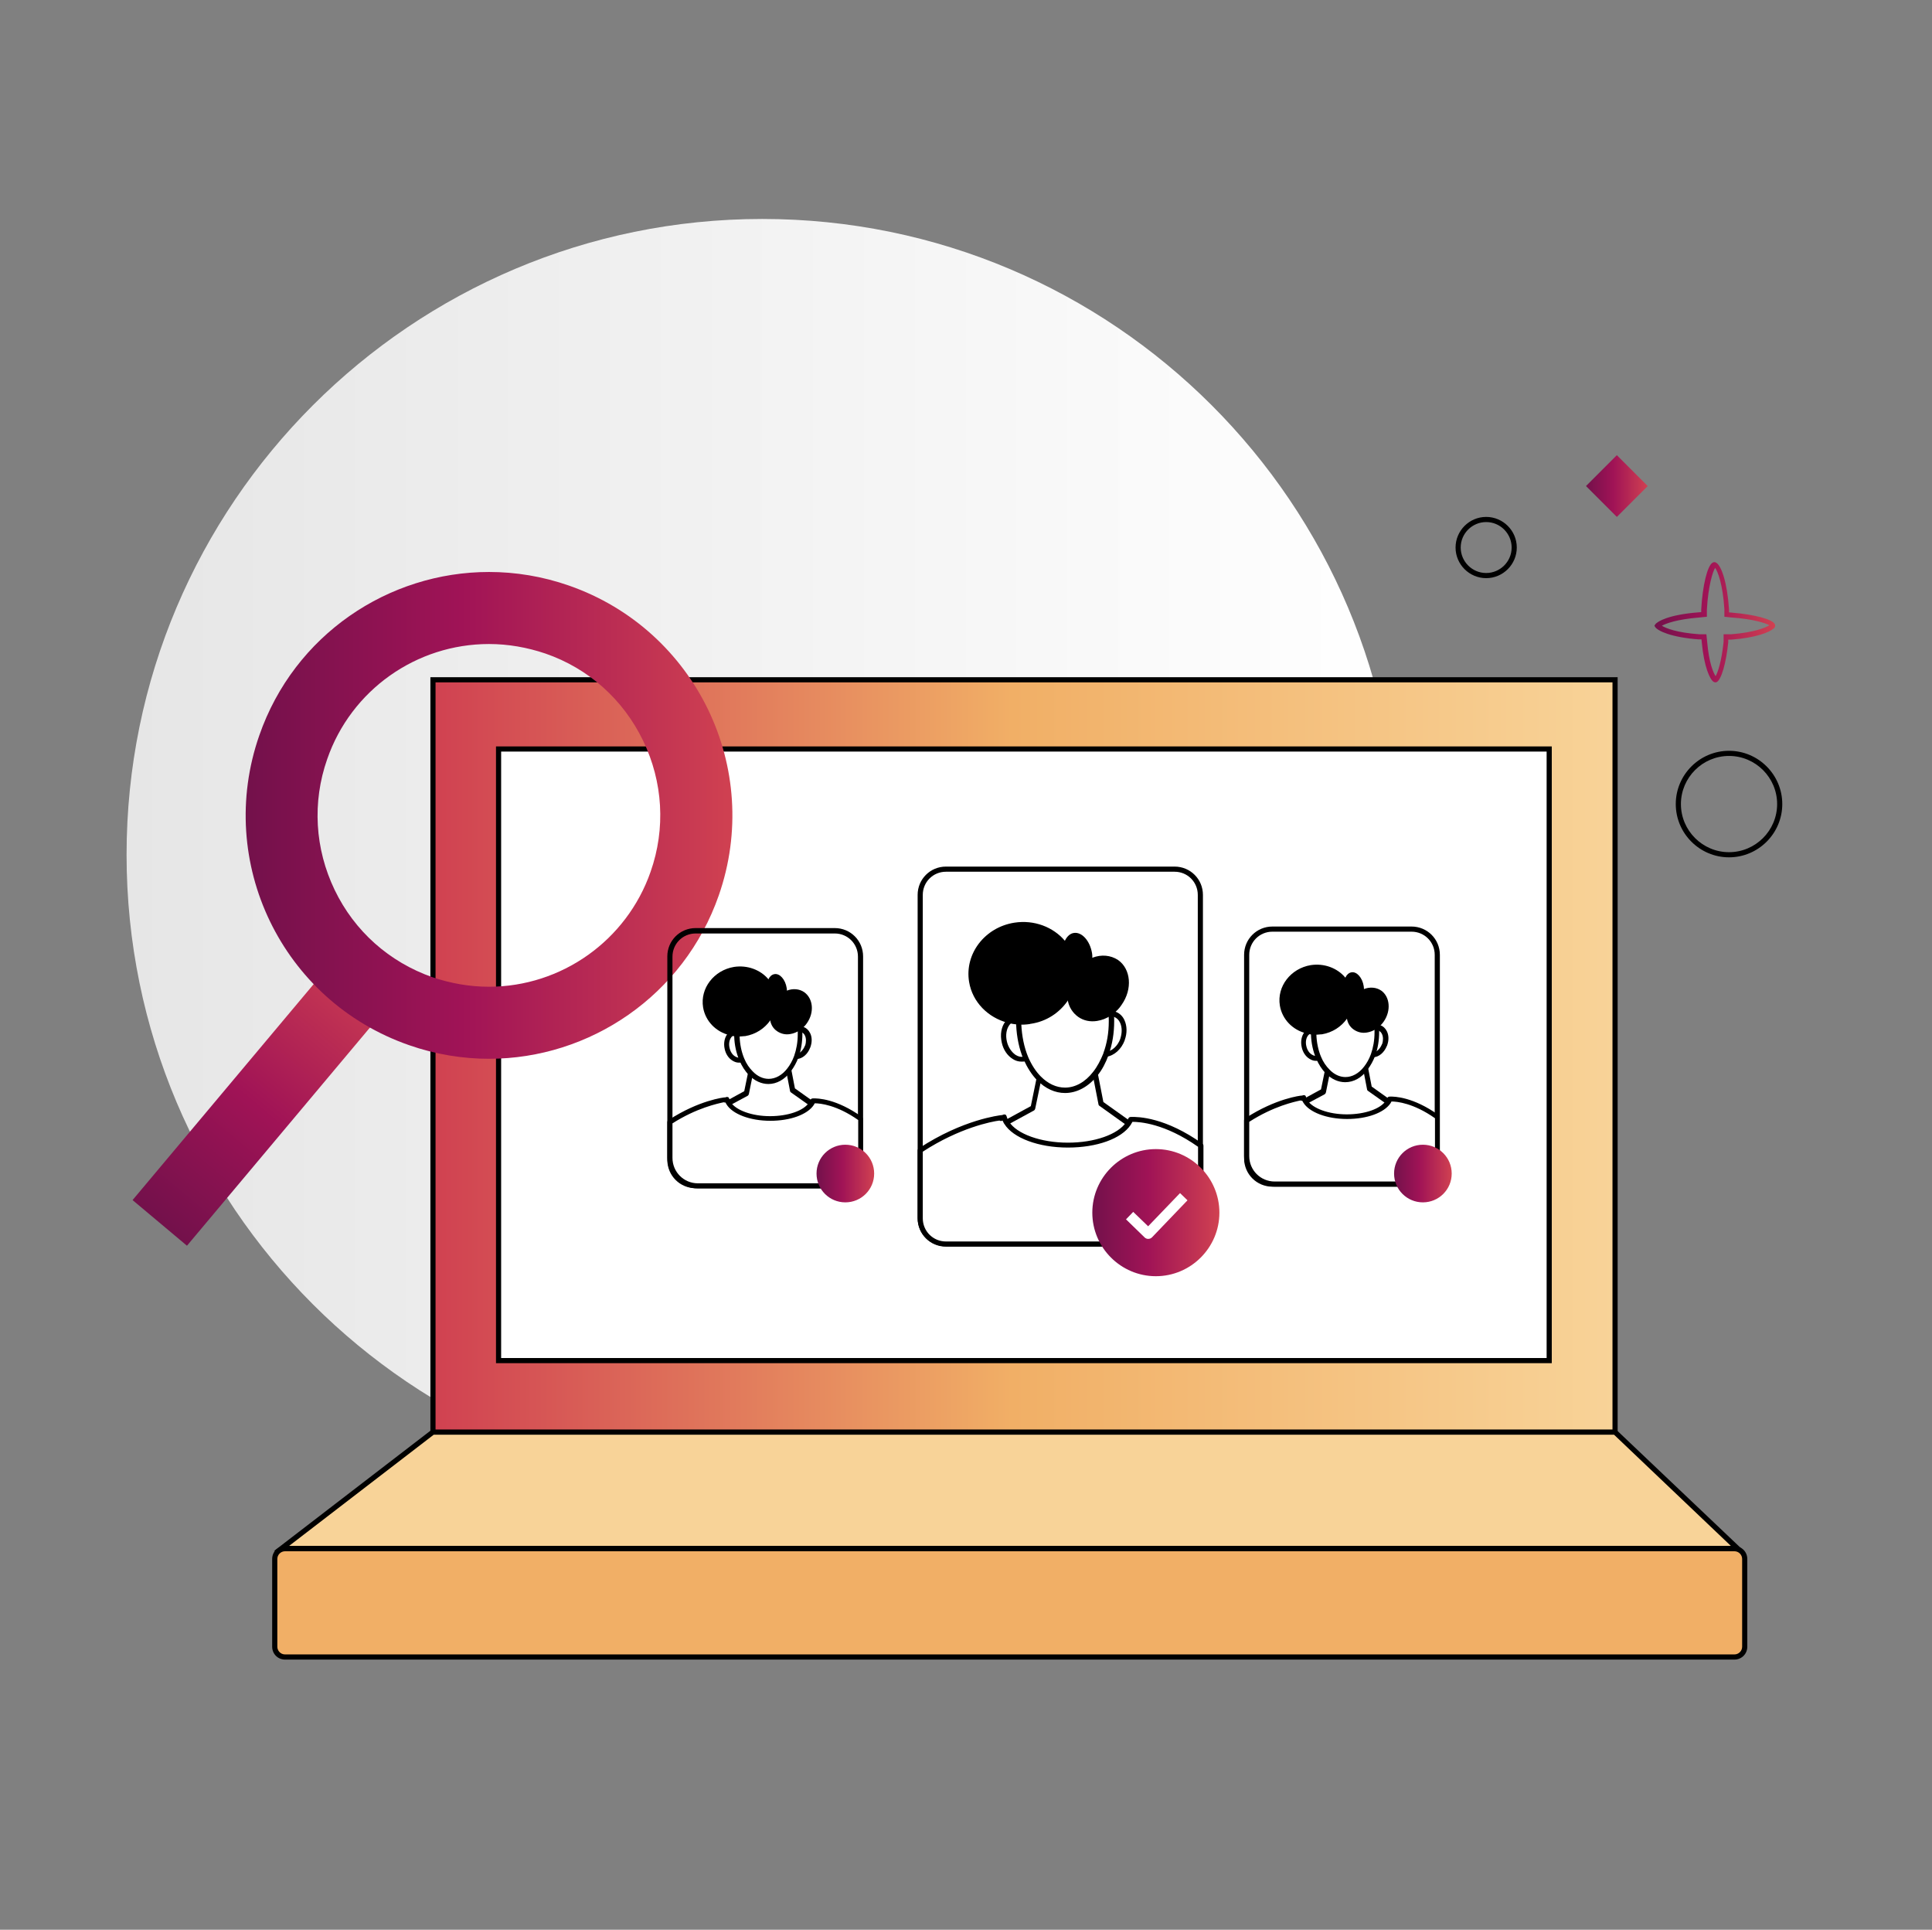 <?xml version="1.0" encoding="UTF-8"?> <svg xmlns="http://www.w3.org/2000/svg" width="751" height="750" viewBox="0 0 751 750" fill="none"><rect x="0" y="0" width="751" height="750" fill="#808080" stroke="none"/><g clip-path="url(#clip0_450_4349)"><path fill-rule="evenodd" clip-rule="evenodd" d="M296.3 85.1C432.7 85.1 543.4 195.8 543.4 332.2C543.4 468.6 432.7 579.3 296.3 579.3C159.9 579.3 49.2 468.6 49.2 332.2C49.2 195.8 160 85.1 296.3 85.1Z" fill="url(#paint0_linear_450_4349)"></path><path d="M627.8 264.199H168.3V556.699H627.8V264.199Z" fill="url(#paint1_linear_450_4349)"></path><path d="M628.8 557.699H167.3V263.199H628.8V557.699ZM169.3 555.699H626.8V265.199H169.3V555.699Z" fill="black"></path><path d="M110.8 601.9H674.2C676.4 601.9 678.2 603.7 678.2 605.9V640C678.2 642.2 676.4 644 674.2 644H110.8C108.6 644 106.8 642.2 106.8 640V605.9C106.8 603.7 108.6 601.9 110.8 601.9Z" fill="#F1AF66"></path><path d="M674.2 645H110.8C108 645 105.8 642.8 105.8 640V605.9C105.8 603.1 108 600.9 110.8 600.9H674.2C677 600.9 679.2 603.1 679.2 605.9V640C679.2 642.8 677 645 674.2 645ZM110.8 602.9C109.2 602.9 107.8 604.2 107.8 605.9V640C107.8 641.6 109.1 643 110.8 643H674.2C675.8 643 677.2 641.7 677.2 640V605.9C677.2 604.3 675.9 602.9 674.2 602.9H110.8Z" fill="black"></path><path d="M602.2 291.1H193.8V528.8H602.2V291.1Z" fill="white"></path><path d="M603.2 529.8H192.8V290.1H603.2V529.8ZM194.8 527.8H601.2V292.1H194.8V527.8Z" fill="black"></path><path fill-rule="evenodd" clip-rule="evenodd" d="M109.5 601.799L168.3 556.699H627.8L675.3 601.799H109.5Z" fill="#F8D398"></path><path d="M677.9 602.8H106.5L167.9 555.6H628.2L628.5 555.9L677.9 602.8ZM112.4 600.8H672.8L627.4 557.6H168.6L112.4 600.8Z" fill="black"></path><path d="M137.073 364.435L51.529 466.416L72.676 484.155L158.22 382.173L137.073 364.435Z" fill="url(#paint2_linear_450_4349)"></path><path d="M190.1 250.299C197.5 250.299 204.9 251.599 212 253.999C228.8 259.799 242.3 271.899 250 287.899C257.7 303.899 258.8 321.999 252.9 338.799C243.6 365.499 218.3 383.499 190 383.499C182.6 383.499 175.2 382.199 168.1 379.799C151.3 373.899 137.8 361.899 130.1 345.899C122.4 329.899 121.3 311.799 127.2 294.999C136.5 268.199 161.8 250.299 190.1 250.299ZM190.1 222.299C151 222.299 114.4 246.699 100.8 285.799C83.6 335.099 109.6 388.999 159 406.199C169.3 409.799 179.8 411.499 190.1 411.499C229.2 411.499 265.8 386.999 279.4 347.999C296.6 298.699 270.5 244.799 221.2 227.599C210.9 223.999 200.4 222.299 190.1 222.299Z" fill="url(#paint3_linear_450_4349)"></path><path d="M324.5 461.799H270.4C264.3 461.799 259.4 456.899 259.4 450.799V371.699C259.4 365.599 264.3 360.699 270.4 360.699H324.5C330.6 360.699 335.5 365.599 335.5 371.699V450.799C335.5 456.899 330.6 461.799 324.5 461.799ZM270.4 362.799C265.4 362.799 261.4 366.799 261.4 371.799V450.899C261.4 455.899 265.4 459.899 270.4 459.899H324.5C329.5 459.899 333.5 455.899 333.5 450.899V371.799C333.5 366.799 329.5 362.799 324.5 362.799H270.4V362.799Z" fill="black"></path><path d="M319.301 431.698L299.601 439.298L278.101 431.498L283.201 428.798L290.201 424.998L291.801 417.098L293.401 409.398L305.301 408.898L306.601 415.898L308.201 423.798L315.401 428.998L319.301 431.698Z" fill="white"></path><path d="M299.601 440.299C299.501 440.299 299.401 440.299 299.301 440.199L277.801 432.399C277.401 432.299 277.201 431.899 277.101 431.499C277.101 431.099 277.301 430.699 277.601 430.499L282.601 427.799C282.601 427.799 282.701 427.799 282.701 427.699L289.301 424.099L292.401 408.999C292.501 408.499 292.901 408.199 293.301 408.199L305.201 407.699C305.701 407.699 306.101 407.999 306.201 408.499L309.001 422.999L319.801 430.699C320.101 430.899 320.301 431.299 320.201 431.599C320.201 431.999 319.901 432.299 319.601 432.399L299.901 439.999C299.801 440.299 299.701 440.299 299.601 440.299ZM280.501 431.299L299.501 438.199L317.101 431.399L307.501 424.599C307.301 424.499 307.101 424.199 307.101 423.999L304.401 409.999L294.101 410.399L291.101 425.199C291.001 425.499 290.901 425.699 290.601 425.899L283.701 429.599C283.701 429.599 283.601 429.599 283.601 429.699L280.501 431.299Z" fill="black"></path><path fill-rule="evenodd" clip-rule="evenodd" d="M288.3 411.8C288.2 411.8 288 411.9 287.9 411.9C285.7 412.4 283.3 410.4 282.6 407.5C282.1 405.5 282.5 403.7 283.5 402.5C284 401.9 284.6 401.4 285.4 401.2C285.7 401.1 286.1 401.1 286.4 401.1C287.5 401.2 288.5 401.8 289.3 402.8C289.9 403.6 290.4 404.5 290.7 405.7C291.4 408.4 290.3 411.1 288.3 411.8Z" fill="white"></path><path d="M287.201 413C286.301 413 285.501 412.7 284.701 412.2C283.201 411.3 282.101 409.6 281.701 407.7C281.201 405.5 281.601 403.3 282.801 401.8C283.501 401 284.301 400.4 285.301 400.2C285.701 400.1 286.101 400.1 286.601 400.1C287.901 400.2 289.201 400.9 290.201 402.1C291.001 403 291.501 404.1 291.801 405.4C292.601 408.7 291.301 411.8 288.801 412.8C288.701 412.8 288.701 412.8 288.601 412.8C288.501 412.8 288.401 412.9 288.201 412.9C287.801 413 287.501 413 287.201 413ZM286.201 402.1C286.001 402.1 285.801 402.1 285.701 402.2C285.201 402.3 284.701 402.6 284.301 403.1C283.501 404.1 283.201 405.7 283.601 407.3C283.901 408.7 284.701 410 285.801 410.6C286.301 410.9 287.001 411.2 287.701 411C287.801 411 287.801 411 287.901 410.9H288.001C289.501 410.3 290.201 408.1 289.701 405.9C289.501 405 289.101 404.1 288.501 403.5C287.801 402.7 287.001 402.3 286.301 402.2C286.301 402.1 286.301 402.1 286.201 402.1Z" fill="black"></path><path fill-rule="evenodd" clip-rule="evenodd" d="M313.9 406.7C313.1 409 311.3 410.5 309.5 410.7C309 410.7 308.6 410.7 308.1 410.5C305.9 409.7 305 406.8 306 403.9C306.3 403.1 306.6 402.5 307.1 401.9C308.1 400.6 309.5 399.9 310.9 399.9C311.1 399.9 311.3 399.9 311.5 400C311.6 400 311.7 400.1 311.9 400.1C314 400.9 314.9 403.9 313.9 406.7Z" fill="white"></path><path d="M309.2 411.7C308.7 411.7 308.3 411.6 307.8 411.5C306.7 411.1 305.8 410.3 305.2 409.1C304.4 407.5 304.4 405.5 305.1 403.6C305.4 402.7 305.8 402 306.4 401.3C307.6 399.8 309.3 398.9 311 398.9C311.2 398.9 311.5 398.9 311.8 399C311.9 399 312 399.1 312.2 399.1H312.3C313.4 399.5 314.3 400.3 314.9 401.5C315.7 403.1 315.7 405.1 315 407C315 407.1 315 407.1 314.9 407.2C314 409.7 311.9 411.5 309.7 411.6C309.4 411.7 309.3 411.7 309.2 411.7ZM310.7 400.9C309.7 400.9 308.7 401.5 307.9 402.5C307.5 403 307.2 403.6 307 404.2C306.5 405.6 306.5 407.1 307 408.2C307.2 408.7 307.7 409.3 308.4 409.6C308.7 409.7 309 409.7 309.3 409.7C310.8 409.6 312.2 408.2 312.9 406.4C312.9 406.4 312.9 406.3 313 406.3C313.4 405 313.4 403.5 312.9 402.5C312.7 402 312.2 401.4 311.5 401.1H311.4H311.3H311.2C311.1 401 311 400.9 310.7 400.9C310.8 400.9 310.8 400.9 310.7 400.9Z" fill="black"></path><path fill-rule="evenodd" clip-rule="evenodd" d="M310.901 401.999C310.901 405.199 310.401 408.099 309.401 410.699C308.701 412.699 307.701 414.399 306.601 415.899C304.501 418.699 301.701 420.299 298.601 420.299C296.101 420.299 293.701 419.099 291.701 417.099C290.301 415.699 289.101 413.899 288.201 411.799C287.101 409.199 286.401 406.199 286.301 402.899C286.301 402.599 286.301 402.299 286.301 401.999C286.301 401.699 286.301 401.399 286.301 401.099C286.601 391.699 291.601 384.199 297.801 383.699C298.001 383.699 298.301 383.699 298.501 383.699C299.201 383.699 299.801 383.799 300.501 383.899C301.901 384.199 303.101 384.899 304.301 385.799C304.801 386.199 305.201 386.599 305.701 386.999C308.501 389.999 310.401 394.599 310.801 399.899V400.399C310.901 400.899 310.901 401.399 310.901 401.999Z" fill="white"></path><path d="M298.7 421.3C296 421.3 293.3 420.1 291.1 417.8C289.6 416.3 288.4 414.4 287.4 412.1C286.2 409.3 285.5 406.1 285.4 402.8C285.4 402.5 285.4 402.2 285.4 401.9C285.4 401.6 285.4 401.3 285.4 401C285.7 391.1 291.1 383.2 297.9 382.6C299 382.5 299.9 382.6 300.9 382.8C302.4 383.2 303.8 383.9 305.1 384.9C305.6 385.3 306 385.7 306.5 386.2C309.5 389.4 311.4 394.3 311.9 399.7V400.2C311.9 400.7 311.9 401.3 311.9 401.8C311.9 405 311.4 408.1 310.4 410.9C309.6 413 308.6 414.8 307.4 416.4C305 419.6 301.9 421.3 298.7 421.3ZM298.7 384.6C298.5 384.6 298.3 384.6 298.1 384.6C292.4 385.1 287.8 392.3 287.5 401.1C287.5 401.4 287.5 401.7 287.5 401.9C287.5 402.1 287.5 402.5 287.5 402.8C287.6 405.8 288.2 408.8 289.3 411.4C290.1 413.4 291.3 415.1 292.6 416.4C294.4 418.3 296.6 419.3 298.8 419.3C301.4 419.3 304 417.9 306 415.3C307.1 413.9 308 412.3 308.7 410.4C309.6 407.8 310.1 405 310.1 402C310.1 401.5 310.1 401 310.1 400.5V400C309.7 395.1 308 390.6 305.3 387.7C304.9 387.3 304.5 386.9 304.1 386.6C303 385.7 301.9 385.2 300.7 384.9C299.9 384.7 299.3 384.6 298.7 384.6Z" fill="black"></path><path fill-rule="evenodd" clip-rule="evenodd" d="M301.701 390.6C301.401 392.8 300.601 394.8 299.401 396.6C297.201 399.7 293.801 402 289.601 402.7C289.501 402.7 289.401 402.7 289.301 402.7C288.301 402.8 287.301 402.9 286.401 402.8C285.401 402.8 284.401 402.6 283.501 402.3C278.301 401 274.201 396.9 273.301 391.5C272.101 384.1 277.501 377.1 285.301 375.8C290.501 375 295.601 376.9 298.701 380.6C299.501 381.6 300.201 382.6 300.701 383.8C301.201 384.8 301.501 385.8 301.701 387C301.701 387.4 301.801 387.7 301.801 388C301.801 388.9 301.801 389.8 301.701 390.6Z" fill="black"></path><path fill-rule="evenodd" clip-rule="evenodd" d="M313.7 397.6C313.1 398.5 312.3 399.3 311.5 400C311.3 400.1 311.1 400.3 310.9 400.4C309.7 401.2 308.4 401.7 307.1 401.9C305.3 402.2 303.6 401.8 302.1 400.8C300.6 399.8 299.7 398.3 299.4 396.6C298.9 394.5 299.3 392.1 300.5 389.9C300.7 389.5 300.9 389.2 301.1 388.9C301.3 388.6 301.5 388.3 301.7 388C302.5 387 303.4 386.3 304.4 385.7C304.9 385.4 305.4 385.2 305.9 385C308.2 384.1 310.7 384.3 312.6 385.6C316.1 388.1 316.6 393.4 313.7 397.6Z" fill="black"></path><path fill-rule="evenodd" clip-rule="evenodd" d="M305.8 387.001C305.4 389.001 304.4 390.501 302.9 390.701C302.5 390.801 302.1 390.701 301.7 390.601C301.3 390.501 300.9 390.201 300.5 389.901C299.4 388.901 298.5 387.301 298.1 385.301C298 384.701 298 384.201 298 383.601C298 382.501 298.3 381.501 298.7 380.601C299.2 379.501 300 378.801 301 378.601C303.1 378.201 305.3 380.701 305.8 384.001C305.8 384.301 305.9 384.701 305.9 385.001C305.9 385.801 305.9 386.401 305.8 387.001Z" fill="black"></path><path fill-rule="evenodd" clip-rule="evenodd" d="M334.501 434.799V449.999C334.501 455.999 329.601 460.899 323.601 460.899H271.201C265.201 460.899 260.301 455.999 260.301 449.999V436.099C272.001 428.399 281.801 427.399 281.801 427.399L281.701 427.599C282.001 427.499 282.201 427.399 282.501 427.299C282.601 427.799 282.801 428.299 283.101 428.799C285.201 432.299 291.701 434.799 299.301 434.799C306.901 434.799 313.101 432.399 315.301 429.099C315.601 428.699 315.801 428.399 315.901 427.999C316.101 427.899 323.701 427.099 334.501 434.799Z" fill="white"></path><path d="M323.7 461.899H271.3C264.7 461.899 259.4 456.599 259.4 449.999V436.099C259.4 435.799 259.6 435.399 259.9 435.299C271.7 427.599 281.4 426.499 281.8 426.499C281.9 426.499 282 426.499 282 426.499C282.1 426.499 282.1 426.399 282.2 426.399C282.5 426.299 282.8 426.299 283 426.399C283.3 426.499 283.4 426.799 283.5 427.099C283.6 427.499 283.8 427.899 284 428.299C286 431.499 292.3 433.799 299.3 433.799C306.3 433.799 312.4 431.699 314.5 428.499C314.7 428.199 314.9 427.899 315 427.599C315.1 427.199 315.5 426.899 315.9 426.899C318 426.799 325.2 427.099 334.9 433.999C335.2 434.199 335.4 434.499 335.4 434.799V449.999C335.5 456.499 330.2 461.899 323.7 461.899ZM261.4 436.599V449.999C261.4 455.499 265.8 459.899 271.3 459.899H323.7C329.2 459.899 333.6 455.499 333.6 449.999V435.299C325.2 429.399 318.8 428.799 316.7 428.799C316.6 428.999 316.4 429.299 316.3 429.499C313.8 433.199 307.2 435.599 299.4 435.599C291.6 435.599 284.7 432.999 282.4 429.199C282.3 428.999 282.1 428.699 282 428.499C281.8 428.499 281.5 428.499 281.3 428.399C279 428.899 270.8 430.599 261.4 436.599Z" fill="black"></path><path d="M339.8 456.1C339.8 462.3 334.8 467.3 328.6 467.3C322.4 467.3 317.4 462.3 317.4 456.1C317.4 449.9 322.4 444.9 328.6 444.9C334.8 444.9 339.8 449.9 339.8 456.1Z" fill="url(#paint4_linear_450_4349)"></path><path d="M548.7 461.2H494.6C488.5 461.2 483.6 456.3 483.6 450.2V371.1C483.6 365 488.5 360.1 494.6 360.1H548.7C554.8 360.1 559.7 365 559.7 371.1V450.2C559.7 456.2 554.8 461.2 548.7 461.2ZM494.6 362.1C489.6 362.1 485.6 366.1 485.6 371.1V450.2C485.6 455.2 489.6 459.2 494.6 459.2H548.7C553.7 459.2 557.7 455.2 557.7 450.2V371.1C557.7 366.1 553.7 362.1 548.7 362.1H494.6Z" fill="black"></path><path d="M543.5 431.099L523.8 438.599L502.3 430.899L507.4 428.099L514.4 424.299L516 416.499L517.6 408.699L529.5 408.299L530.9 415.199L532.4 423.099L539.7 428.299L543.5 431.099Z" fill="white"></path><path d="M523.8 439.598C523.7 439.598 523.6 439.598 523.5 439.498L502 431.698C501.6 431.598 501.4 431.198 501.3 430.798C501.2 430.398 501.5 429.998 501.8 429.798L506.8 427.098C506.8 427.098 506.9 427.098 506.9 426.998L513.5 423.398L516.6 408.298C516.7 407.798 517.1 407.498 517.5 407.498L529.4 406.998C529.9 406.998 530.3 407.298 530.4 407.798L533.2 422.298L544 429.998C544.3 430.198 544.5 430.598 544.4 430.898C544.4 431.298 544.1 431.598 543.8 431.698L524.1 439.298C524 439.598 523.9 439.598 523.8 439.598ZM504.8 430.698L523.8 437.598L541.4 430.798L531.8 423.998C531.6 423.898 531.4 423.598 531.4 423.398L528.7 409.398L518.4 409.798L515.4 424.598C515.3 424.898 515.2 425.098 514.9 425.298L508 428.998C508 428.998 507.9 428.998 507.9 429.098L504.8 430.698Z" fill="black"></path><path fill-rule="evenodd" clip-rule="evenodd" d="M512.6 411.098C512.5 411.098 512.3 411.198 512.2 411.198C510 411.698 507.6 409.698 506.9 406.798C506.4 404.798 506.8 402.998 507.8 401.798C508.3 401.198 508.9 400.698 509.7 400.498C510 400.398 510.4 400.398 510.7 400.398C511.8 400.498 512.8 401.098 513.6 402.098C514.3 402.898 514.7 403.798 515 404.998C515.6 407.698 514.6 410.398 512.6 411.098Z" fill="white"></path><path d="M511.5 412.298C510.6 412.298 509.8 411.998 509 411.498C507.5 410.598 506.4 408.898 506 406.998C505.5 404.798 505.9 402.598 507.1 401.098C507.8 400.298 508.6 399.698 509.6 399.498C510 399.398 510.4 399.398 510.9 399.398C512.2 399.498 513.5 400.198 514.5 401.398C515.3 402.298 515.8 403.398 516.1 404.698C516.9 407.998 515.6 411.098 513.1 412.098C513 412.098 513 412.098 512.9 412.098C512.8 412.098 512.7 412.198 512.5 412.198C512.1 412.298 511.8 412.298 511.5 412.298ZM510.4 401.398C510.2 401.398 510 401.398 509.9 401.498C509.2 401.598 508.8 402.098 508.5 402.398C507.7 403.398 507.4 404.998 507.8 406.598C508.1 407.998 508.9 409.298 510 409.898C510.5 410.198 511.1 410.498 511.9 410.298C512 410.298 512 410.298 512.1 410.198H512.2C513.7 409.598 514.4 407.398 513.9 405.198C513.7 404.298 513.3 403.398 512.7 402.798C512 401.998 511.2 401.598 510.5 401.498C510.5 401.398 510.5 401.398 510.4 401.398Z" fill="black"></path><path fill-rule="evenodd" clip-rule="evenodd" d="M538.099 406.099C537.299 408.399 535.499 409.899 533.699 410.099C533.199 410.099 532.799 410.099 532.299 409.899C530.099 409.099 529.199 406.199 530.199 403.299C530.499 402.499 530.799 401.899 531.299 401.299C532.299 399.999 533.699 399.299 535.099 399.299C535.299 399.299 535.499 399.299 535.699 399.399C535.799 399.399 535.899 399.499 536.099 399.499C538.199 400.199 539.199 403.199 538.099 406.099Z" fill="white"></path><path d="M533.399 410.999C532.899 410.999 532.499 410.899 531.999 410.799C530.899 410.399 529.999 409.599 529.399 408.399C528.599 406.799 528.599 404.799 529.299 402.899C529.599 401.999 529.999 401.299 530.599 400.599C531.799 399.099 533.499 398.199 535.199 398.199C535.399 398.199 535.699 398.199 535.999 398.299C536.099 398.299 536.199 398.399 536.399 398.399H536.499C537.599 398.799 538.499 399.599 539.099 400.799C539.899 402.399 539.899 404.399 539.199 406.299C539.199 406.399 539.199 406.399 539.099 406.499C538.099 408.999 536.099 410.799 533.899 410.899C533.599 410.999 533.499 410.999 533.399 410.999ZM534.999 400.299C533.999 400.299 532.999 400.899 532.199 401.899C531.799 402.399 531.499 402.999 531.299 403.599C530.799 404.999 530.799 406.499 531.299 407.599C531.499 408.099 531.999 408.699 532.699 408.999C532.999 409.099 533.299 409.099 533.599 409.099C535.099 408.999 536.499 407.599 537.199 405.799C537.199 405.799 537.199 405.699 537.299 405.699C537.699 404.399 537.699 402.899 537.199 401.899C536.999 401.399 536.499 400.799 535.799 400.499H535.699H535.599H535.499C535.299 400.299 535.199 400.299 534.999 400.299Z" fill="black"></path><path fill-rule="evenodd" clip-rule="evenodd" d="M535.2 401.298C535.2 404.498 534.7 407.398 533.7 409.998C533 411.998 532 413.698 530.9 415.198C528.8 417.998 526 419.598 522.9 419.598C520.4 419.598 518 418.398 516 416.398C514.6 414.998 513.4 413.198 512.5 411.098C511.4 408.498 510.7 405.498 510.6 402.198C510.6 401.898 510.6 401.598 510.6 401.298C510.6 400.998 510.6 400.698 510.6 400.398C510.9 390.998 515.9 383.498 522.1 382.998C522.3 382.998 522.6 382.998 522.8 382.998C523.5 382.998 524.1 383.098 524.8 383.198C526.1 383.498 527.4 384.198 528.6 385.098C529.1 385.498 529.5 385.898 529.9 386.298C532.7 389.298 534.6 393.898 535 399.198V399.698C535.2 400.298 535.2 400.798 535.2 401.298Z" fill="white"></path><path d="M522.9 420.599C520.2 420.599 517.5 419.399 515.3 417.099C513.8 415.599 512.6 413.699 511.6 411.399C510.4 408.599 509.7 405.399 509.6 402.099C509.6 401.799 509.6 401.499 509.6 401.199C509.6 400.899 509.6 400.599 509.6 400.299C509.9 390.399 515.3 382.499 522.1 381.899C523.1 381.799 524.1 381.899 525.1 382.099C526.6 382.499 528 383.199 529.3 384.199C529.8 384.599 530.3 384.999 530.7 385.499C533.7 388.699 535.6 393.599 536.1 398.999V399.499C536.1 399.999 536.1 400.599 536.1 401.099C536.1 404.299 535.6 407.399 534.6 410.199C533.8 412.299 532.8 414.099 531.6 415.699C529.3 418.899 526.2 420.599 522.9 420.599ZM522.9 383.899C522.7 383.899 522.5 383.899 522.3 383.899C516.6 384.399 512 391.599 511.7 400.399C511.7 400.699 511.7 400.999 511.7 401.199C511.7 401.399 511.7 401.799 511.7 402.099C511.8 405.099 512.4 408.099 513.5 410.699C514.3 412.699 515.5 414.399 516.8 415.699C518.6 417.599 520.8 418.599 523 418.599C525.6 418.599 528.2 417.199 530.2 414.599C531.3 413.199 532.2 411.599 532.9 409.699C533.8 407.099 534.3 404.299 534.3 401.299C534.3 400.799 534.3 400.299 534.3 399.799V399.299C533.9 394.399 532.2 389.899 529.5 386.999C529.1 386.599 528.7 386.199 528.3 385.899C527.2 384.999 526.1 384.499 524.9 384.199C524.1 383.999 523.5 383.899 522.9 383.899Z" fill="black"></path><path fill-rule="evenodd" clip-rule="evenodd" d="M525.9 389.899C525.6 392.099 524.8 394.099 523.6 395.899C521.4 398.999 518 401.299 513.8 401.999C513.7 401.999 513.6 401.999 513.5 401.999C512.5 402.099 511.5 402.199 510.6 402.099C509.6 402.099 508.6 401.899 507.7 401.599C502.5 400.299 498.4 396.199 497.5 390.799C496.3 383.399 501.7 376.399 509.5 375.099C514.7 374.299 519.8 376.199 522.9 379.899C523.7 380.899 524.4 381.899 524.9 383.099C525.4 384.099 525.7 385.099 525.9 386.299C525.9 386.699 526 386.999 526 387.299C526 388.199 526 389.099 525.9 389.899Z" fill="black"></path><path fill-rule="evenodd" clip-rule="evenodd" d="M537.899 396.998C537.299 397.898 536.499 398.698 535.699 399.398C535.499 399.498 535.299 399.698 535.099 399.798C533.899 400.598 532.599 401.098 531.299 401.298C529.499 401.598 527.799 401.198 526.299 400.198C524.799 399.198 523.899 397.698 523.599 395.998C523.099 393.898 523.499 391.498 524.699 389.298C524.899 388.898 525.099 388.598 525.299 388.298C525.499 387.998 525.699 387.698 525.999 387.398C526.799 386.398 527.699 385.698 528.699 385.098C529.199 384.798 529.699 384.598 530.199 384.398C532.499 383.498 534.999 383.698 536.899 384.998C540.299 387.398 540.799 392.798 537.899 396.998Z" fill="black"></path><path fill-rule="evenodd" clip-rule="evenodd" d="M530 386.3C529.7 388.3 528.6 389.8 527.1 390C526.7 390.1 526.3 390 525.9 389.9C525.5 389.8 525.1 389.5 524.7 389.2C523.6 388.2 522.7 386.6 522.4 384.6C522.3 384 522.3 383.5 522.3 382.9C522.3 381.8 522.6 380.8 523 379.9C523.5 378.8 524.3 378.1 525.3 377.9C527.4 377.5 529.6 380 530.1 383.3C530.1 383.6 530.2 384 530.2 384.3C530.2 385.1 530.1 385.7 530 386.3Z" fill="black"></path><path fill-rule="evenodd" clip-rule="evenodd" d="M558.8 434.098V449.298C558.8 455.298 553.9 460.198 547.9 460.198H495.5C489.5 460.198 484.6 455.298 484.6 449.298V435.398C496.3 427.698 506.1 426.698 506.1 426.698L506 426.898C506.3 426.798 506.5 426.698 506.8 426.598C506.9 427.098 507.1 427.598 507.4 428.098C509.5 431.598 516 434.098 523.6 434.098C531.2 434.098 537.4 431.698 539.6 428.398C539.9 427.998 540.1 427.698 540.2 427.298C540.3 427.198 547.9 426.398 558.8 434.098Z" fill="white"></path><path d="M547.9 461.198H495.5C488.9 461.198 483.6 455.898 483.6 449.298V435.398C483.6 435.098 483.8 434.698 484.1 434.598C495.9 426.898 505.6 425.798 506 425.798C506.1 425.798 506.2 425.798 506.2 425.798C506.3 425.798 506.3 425.698 506.4 425.698C506.7 425.598 507 425.598 507.2 425.698C507.5 425.798 507.6 426.098 507.7 426.398C507.8 426.798 508 427.198 508.2 427.598C510.2 430.798 516.5 433.098 523.5 433.098C530.5 433.098 536.6 430.998 538.7 427.798C538.9 427.498 539.1 427.198 539.2 426.898C539.3 426.498 539.7 426.198 540.1 426.198C542.2 426.098 549.4 426.398 559.1 433.298C559.4 433.498 559.6 433.798 559.6 434.098V449.298C559.8 455.898 554.4 461.198 547.9 461.198ZM485.6 435.998V449.298C485.6 454.798 490 459.198 495.5 459.198H547.9C553.4 459.198 557.8 454.798 557.8 449.298V434.598C549.4 428.698 543 428.098 540.9 428.098C540.8 428.298 540.6 428.598 540.5 428.798C538 432.498 531.4 434.898 523.6 434.898C515.8 434.898 508.9 432.298 506.6 428.498C506.5 428.298 506.3 427.998 506.2 427.798C506 427.798 505.7 427.798 505.5 427.698C503.2 428.198 495.1 429.898 485.6 435.998Z" fill="black"></path><path d="M564.3 456.1C564.3 462.3 559.3 467.3 553.1 467.3C546.9 467.3 541.9 462.3 541.9 456.1C541.9 449.9 546.9 444.9 553.1 444.9C559.3 444.9 564.3 449.9 564.3 456.1Z" fill="url(#paint5_linear_450_4349)"></path><path d="M456.6 484.401H367.7C361.6 484.401 356.7 479.501 356.7 473.401V347.801C356.7 341.701 361.6 336.801 367.7 336.801H456.6C462.7 336.801 467.6 341.701 467.6 347.801V473.401C467.6 479.501 462.7 484.401 456.6 484.401ZM367.7 338.801C362.7 338.801 358.7 342.801 358.7 347.801V473.401C358.7 478.401 362.7 482.401 367.7 482.401H456.6C461.6 482.401 465.6 478.401 465.6 473.401V347.801C465.6 342.801 461.6 338.801 456.6 338.801H367.7Z" fill="black"></path><path d="M444.3 440.602L415.3 451.802L383.8 440.302L391.3 436.302L401.5 430.702L403.9 419.202L406.3 407.802L423.8 407.102L425.7 417.302L428 429.002L438.6 436.602L444.3 440.602Z" fill="white"></path><path d="M415.3 452.802C415.2 452.802 415.1 452.802 415 452.702L383.4 441.302C383 441.202 382.8 440.802 382.7 440.402C382.6 440.002 382.9 439.602 383.2 439.402L390.6 435.402C390.6 435.402 390.7 435.302 390.8 435.302L400.7 429.902L405.3 407.502C405.4 407.102 405.8 406.702 406.2 406.702L423.7 406.002C424.2 406.002 424.6 406.302 424.7 406.802L428.9 428.302L444.9 439.702C445.2 439.902 445.4 440.302 445.3 440.602C445.3 441.002 445 441.302 444.7 441.402L415.7 452.502C415.6 452.702 415.4 452.802 415.3 452.802ZM386.2 440.202L415.3 450.702L442.2 440.402L427.4 429.802C427.2 429.702 427 429.402 427 429.202L422.9 408.202L407 408.802L402.4 430.902C402.3 431.202 402.2 431.402 401.9 431.602L391.8 437.102C391.8 437.102 391.7 437.202 391.6 437.202L386.2 440.202Z" fill="black"></path><path fill-rule="evenodd" clip-rule="evenodd" d="M398.8 411.302C398.6 411.402 398.4 411.402 398.2 411.502C394.9 412.302 391.4 409.302 390.4 405.002C389.7 402.102 390.3 399.402 391.7 397.602C392.4 396.702 393.4 396.002 394.5 395.702C395 395.602 395.5 395.602 396 395.602C397.6 395.702 399.1 396.602 400.3 398.002C401.3 399.102 402 400.502 402.4 402.202C403.3 406.302 401.8 410.202 398.8 411.302Z" fill="white"></path><path d="M397.1 412.602C395.9 412.602 394.8 412.302 393.7 411.602C391.6 410.302 390 408.002 389.4 405.202C388.7 402.102 389.2 399.002 390.9 396.902C391.8 395.802 393 395.002 394.3 394.702C394.9 394.602 395.4 394.502 396 394.602C397.8 394.802 399.6 395.702 401 397.402C402.1 398.702 402.9 400.302 403.3 402.002C404.4 406.502 402.6 410.902 399.2 412.202C399.2 412.202 399.1 412.202 399.1 412.302H399C398.8 412.402 398.7 412.402 398.5 412.502C398 412.602 397.6 412.602 397.1 412.602ZM395.7 396.602C395.4 396.602 395.1 396.602 394.8 396.702C393.9 396.902 393.2 397.402 392.5 398.202C391.2 399.802 390.8 402.302 391.4 404.802C391.9 407.002 393.2 408.902 394.8 410.002C395.9 410.702 397 410.902 398 410.602C398.1 410.602 398.2 410.502 398.3 410.502H398.4C398.4 410.502 398.4 410.502 398.5 410.502C401 409.602 402.3 406.102 401.4 402.502C401.1 401.102 400.4 399.802 399.6 398.702C398.6 397.502 397.3 396.702 396 396.602C395.8 396.602 395.8 396.602 395.7 396.602Z" fill="black"></path><path fill-rule="evenodd" clip-rule="evenodd" d="M436.4 403.901C435.2 407.301 432.5 409.501 429.9 409.701C429.2 409.701 428.6 409.701 427.9 409.401C424.7 408.301 423.3 403.901 424.9 399.701C425.3 398.601 425.8 397.601 426.5 396.801C428 394.901 430 393.801 432 393.901C432.3 393.901 432.6 393.901 432.9 394.001C433.1 394.001 433.3 394.101 433.5 394.201C436.5 395.301 437.9 399.701 436.4 403.901Z" fill="white"></path><path d="M429.5 410.7C428.8 410.7 428.2 410.6 427.5 410.4C426 409.9 424.8 408.7 424 407.1C423 404.9 422.9 402.1 423.9 399.4C424.3 398.2 424.9 397.1 425.7 396.2C427.4 394.1 429.7 392.9 432 392.9C432.3 392.9 432.7 393 433 393.1C433.2 393.1 433.4 393.2 433.5 393.2H433.6C435.1 393.7 436.4 394.9 437.1 396.5C438.1 398.7 438.2 401.5 437.2 404.2C437.2 404.2 437.2 404.2 437.2 404.3C435.9 407.8 433.1 410.3 430.1 410.7C430 410.7 430 410.7 429.9 410.7C429.8 410.7 429.6 410.7 429.5 410.7ZM431.7 394.9C430.1 394.9 428.4 395.8 427.2 397.5C426.6 398.2 426.1 399.1 425.8 400.1C425 402.2 425.1 404.5 425.9 406.3C426.4 407.4 427.3 408.2 428.3 408.6C428.8 408.8 429.2 408.8 429.7 408.8C429.8 408.8 429.8 408.8 429.9 408.8C432.2 408.6 434.5 406.5 435.5 403.7V403.6C436.2 401.5 436.2 399.2 435.4 397.5C434.9 396.4 434.1 395.6 433 395.2H432.9C432.8 395.2 432.7 395.1 432.6 395.1H432.5C432.3 395 432.1 395 431.8 395C431.8 394.9 431.8 394.9 431.7 394.9Z" fill="black"></path><path fill-rule="evenodd" clip-rule="evenodd" d="M432 396.9C432 401.5 431.2 405.9 429.8 409.7C428.7 412.6 427.3 415.2 425.7 417.3C422.6 421.3 418.5 423.8 414 423.8C410.3 423.8 406.8 422.1 403.9 419.2C401.9 417.1 400.1 414.5 398.8 411.4C397.2 407.6 396.2 403.1 396 398.3C396 397.9 396 397.4 396 397C396 396.6 396 396.1 396 395.7C396.5 381.9 403.8 370.9 413 370.1C413.4 370.1 413.7 370.1 414 370.1C415 370.1 416 370.2 416.9 370.5C418.9 371 420.8 371.9 422.4 373.3C423.1 373.8 423.7 374.4 424.4 375.1C428.5 379.4 431.3 386.2 431.9 394.1V394.8C432 395.4 432 396.1 432 396.9Z" fill="white"></path><path d="M414 424.8C410.1 424.8 406.4 423.1 403.2 419.9C401.1 417.8 399.3 414.9 397.9 411.8C396.2 407.8 395.2 403.1 395 398.3C395 397.9 395 397.4 395 396.9C395 396.4 395 396 395 395.6C395.5 381.3 403.2 369.9 412.9 369C414.4 368.9 415.8 369 417.2 369.3C419.3 369.8 421.3 370.8 423.1 372.3C423.8 372.8 424.4 373.5 425.2 374.2C429.5 378.8 432.4 386 432.9 393.8L433 394.5C433.1 395.3 433.1 396 433.1 396.7C433.1 396.8 433.1 396.8 433.1 396.9C433.1 401.5 432.4 405.9 430.9 410V410.1C429.8 413.1 428.4 415.8 426.6 418C423.1 422.4 418.6 424.8 414 424.8ZM414 370.9C413.7 370.9 413.4 370.9 413 370.9C404.3 371.7 397.4 382.2 397 395.5C397 395.9 397 396.3 397 396.8C397 397.2 397 397.7 397 398.1C397.2 402.6 398.1 407.1 399.7 410.9C401 413.9 402.7 416.5 404.6 418.4C407.4 421.2 410.6 422.7 414 422.7C418 422.7 421.9 420.5 424.9 416.6C426.5 414.6 427.8 412.1 428.9 409.4V409.3C430.3 405.5 431 401.4 431 397C431 396.9 431 396.9 431 396.8C431 396.1 431 395.4 430.9 394.6V393.9C430.4 386.5 427.7 379.9 423.7 375.6C423.1 374.9 422.4 374.4 421.8 373.9C420.2 372.6 418.5 371.7 416.6 371.3C415.8 371 414.9 370.9 414 370.9Z" fill="black"></path><path fill-rule="evenodd" clip-rule="evenodd" d="M418.4 380.201C418 383.401 416.8 386.401 415 389.001C411.8 393.601 406.8 397.001 400.7 397.901C400.6 397.901 400.4 397.901 400.3 398.001C398.9 398.201 397.4 398.301 396 398.201C394.5 398.101 393.1 397.901 391.7 397.501C384.1 395.501 378 389.501 376.7 381.601C374.9 370.701 382.8 360.401 394.3 358.601C402 357.401 409.4 360.301 413.9 365.601C415.1 367.001 416.1 368.601 416.8 370.301C417.5 371.801 417.9 373.301 418.2 374.901C418.3 375.401 418.3 375.901 418.4 376.401C418.6 377.701 418.6 379.001 418.4 380.201Z" fill="black"></path><path fill-rule="evenodd" clip-rule="evenodd" d="M436.001 390.5C435.101 391.9 434.001 393 432.701 394C432.401 394.2 432.201 394.4 431.901 394.6C430.201 395.8 428.301 396.5 426.401 396.8C423.801 397.2 421.201 396.7 419.101 395.2C417.001 393.7 415.601 391.5 415.101 389C414.401 385.9 414.901 382.4 416.701 379.2C417.001 378.7 417.301 378.2 417.601 377.7C417.901 377.3 418.201 376.8 418.601 376.5C419.801 375.1 421.101 374 422.601 373.2C423.301 372.8 424.001 372.4 424.701 372.2C428.101 370.9 431.701 371.2 434.601 373.1C439.601 376.6 440.301 384.4 436.001 390.5Z" fill="black"></path><path fill-rule="evenodd" clip-rule="evenodd" d="M424.5 374.9C424 377.8 422.4 380 420.3 380.3C419.7 380.4 419.1 380.3 418.5 380.1C417.9 379.9 417.3 379.6 416.7 379.1C415 377.7 413.7 375.3 413.2 372.4C413.1 371.5 413 370.7 413 369.9C413 368.3 413.4 366.8 414 365.5C414.8 363.9 416 362.8 417.4 362.6C420.5 362.1 423.7 365.6 424.5 370.5C424.6 371 424.6 371.5 424.6 372C424.6 373.1 424.6 374 424.5 374.9Z" fill="black"></path><path fill-rule="evenodd" clip-rule="evenodd" d="M466.7 445.201V467.501C466.7 476.301 459.5 483.501 450.7 483.501H367.7C362.2 483.501 357.7 479.001 357.7 473.501V447.101C374.9 435.801 389.3 434.401 389.3 434.401L389.2 434.701C389.6 434.501 390 434.401 390.4 434.201C390.6 435.001 390.9 435.701 391.3 436.401C394.4 441.501 403.9 445.101 415.1 445.101C426.3 445.101 435.4 441.601 438.7 436.701C439.1 436.201 439.4 435.601 439.6 435.101C439.6 435.001 450.8 433.801 466.7 445.201Z" fill="white"></path><path d="M450.7 484.502H367.7C361.6 484.502 356.7 479.602 356.7 473.502V447.102C356.7 446.802 356.9 446.402 357.2 446.302C374.4 435.002 388.6 433.502 389.2 433.402C389.3 433.402 389.4 433.402 389.5 433.402C389.7 433.302 389.8 433.302 390 433.202C390.3 433.102 390.6 433.102 390.8 433.202C391.1 433.302 391.2 433.602 391.3 433.902C391.5 434.502 391.7 435.202 392.1 435.802C392.1 435.802 392.1 435.902 392.2 435.902C395.2 440.702 404.6 444.102 415.1 444.102C425.5 444.102 434.6 440.902 437.8 436.102C438.1 435.602 438.4 435.202 438.6 434.702C438.8 434.302 439.1 434.102 439.6 434.102C442.6 434.002 453.1 434.302 467.4 444.502C467.6 444.702 467.8 444.902 467.8 445.202C467.8 445.302 467.8 445.402 467.8 445.402V467.602C467.7 476.802 460.1 484.502 450.7 484.502ZM358.7 447.602V473.502C358.7 478.502 362.7 482.502 367.7 482.502H450.7C459 482.502 465.7 475.802 465.7 467.502V445.702C452.8 436.602 443 436.002 440.2 436.002C440 436.402 439.7 436.902 439.5 437.202C435.9 442.602 426.3 446.002 415.1 446.002C403.7 446.002 393.8 442.302 390.4 436.802C390.4 436.802 390.4 436.702 390.3 436.702C390.1 436.302 389.9 435.902 389.7 435.502C389.6 435.502 389.6 435.502 389.5 435.602C389.2 435.702 388.8 435.702 388.5 435.502C385.4 435.902 373 438.302 358.7 447.602Z" fill="black"></path><path d="M474 471.3C474 484.9 462.9 496 449.3 496C435.7 496 424.6 484.9 424.6 471.3C424.6 457.7 435.7 446.6 449.3 446.6C462.9 446.6 474 457.7 474 471.3Z" fill="url(#paint6_linear_450_4349)"></path><path d="M446.299 481.499C445.799 481.499 445.299 481.299 444.899 480.899L437.699 473.899L440.499 470.999L446.299 476.599L458.699 463.699L461.599 466.499L447.799 480.899C447.399 481.299 446.899 481.499 446.299 481.499Z" fill="white"></path><path fill-rule="evenodd" clip-rule="evenodd" d="M628.5 200.9L640.5 188.9L628.5 176.9L616.5 188.9L628.5 200.9Z" fill="url(#paint7_linear_450_4349)"></path><path d="M672.1 333.201C660.7 333.201 651.4 323.901 651.4 312.501C651.4 301.101 660.7 291.801 672.1 291.801C683.5 291.801 692.8 301.101 692.8 312.501C692.8 323.901 683.5 333.201 672.1 333.201ZM672.1 293.801C661.8 293.801 653.4 302.201 653.4 312.501C653.4 322.801 661.8 331.201 672.1 331.201C682.4 331.201 690.8 322.801 690.8 312.501C690.8 302.201 682.4 293.801 672.1 293.801Z" fill="black"></path><path d="M577.7 224.7C571.2 224.7 565.8 219.4 565.8 212.8C565.8 206.3 571.1 200.9 577.7 200.9C584.2 200.9 589.6 206.2 589.6 212.8C589.6 219.3 584.3 224.7 577.7 224.7ZM577.7 202.9C572.3 202.9 567.8 207.3 567.8 212.8C567.8 218.2 572.2 222.7 577.7 222.7C583.1 222.7 587.6 218.3 587.6 212.8C587.6 207.4 583.2 202.9 577.7 202.9Z" fill="black"></path><path d="M666.8 265.2C666.6 265.2 666.3 265.1 666.1 265C664.7 264.1 662.4 259.3 661.5 249.6L661.4 248.5H660.3C649.6 247.7 644.4 245.2 643.4 243.7L643.1 243.2L643.4 242.7C644.2 241.5 648.7 238.9 660.1 238L661.3 237.9V236.8C661.8 227.6 663.7 219.8 665.7 218.7C666.1 218.4 666.7 218.4 667.1 218.7C669.1 219.8 671.4 226.3 672.1 236.8V238L673.2 238.1C681.9 238.8 689.1 240.7 689.9 242.6C690.1 243 690.1 243.5 689.8 243.9L689.5 244.3H689.4C687.7 245.8 682.4 247.9 672.9 248.6H671.8V249.6C671 257.7 669.1 264.2 667.3 265.1C667.3 265.1 667 265.2 666.8 265.2ZM662.4 246.5H663.3L663.6 249.4C664.3 257.6 666 261.5 666.9 262.8C667.7 261.4 669.2 257.2 670 249.4V246.5H673C682 245.8 686.4 243.9 687.8 243C686.3 242.2 681.7 240.6 673.2 240L670.3 239.7V236.8C669.7 227.1 667.7 222 666.7 220.7C665.8 222.1 664 227.7 663.5 236.9V239.7L660.5 240C651.9 240.7 647.6 242.3 646 243.2C647.6 244.2 651.9 245.9 660.5 246.5H662.4Z" fill="url(#paint8_linear_450_4349)"></path></g><defs><linearGradient id="paint0_linear_450_4349" x1="49.2" y1="332.2" x2="543.401" y2="332.2" gradientUnits="userSpaceOnUse"><stop stop-color="#E6E6E6"></stop><stop offset="1" stop-color="white"></stop><stop offset="1" stop-color="#D6D6D6" stop-opacity="0"></stop></linearGradient><linearGradient id="paint1_linear_450_4349" x1="168.3" y1="410.449" x2="627.8" y2="410.449" gradientUnits="userSpaceOnUse"><stop stop-color="#D04151"></stop><stop offset="0.49" stop-color="#F1AF66"></stop><stop offset="1" stop-color="#F8D398"></stop></linearGradient><linearGradient id="paint2_linear_450_4349" x1="62.103" y1="475.285" x2="147.646" y2="373.304" gradientUnits="userSpaceOnUse"><stop stop-color="#73114B"></stop><stop offset="0.443" stop-color="#A01356"></stop><stop offset="1" stop-color="#D04151"></stop></linearGradient><linearGradient id="paint3_linear_450_4349" x1="95.496" y1="316.899" x2="284.694" y2="316.899" gradientUnits="userSpaceOnUse"><stop stop-color="#73114B"></stop><stop offset="0.443" stop-color="#A01356"></stop><stop offset="1" stop-color="#D04151"></stop></linearGradient><linearGradient id="paint4_linear_450_4349" x1="317.4" y1="456.1" x2="339.8" y2="456.1" gradientUnits="userSpaceOnUse"><stop stop-color="#73114B"></stop><stop offset="0.443" stop-color="#A01356"></stop><stop offset="1" stop-color="#D04151"></stop></linearGradient><linearGradient id="paint5_linear_450_4349" x1="541.9" y1="456.1" x2="564.3" y2="456.1" gradientUnits="userSpaceOnUse"><stop stop-color="#73114B"></stop><stop offset="0.443" stop-color="#A01356"></stop><stop offset="1" stop-color="#D04151"></stop></linearGradient><linearGradient id="paint6_linear_450_4349" x1="424.6" y1="471.3" x2="474" y2="471.3" gradientUnits="userSpaceOnUse"><stop stop-color="#73114B"></stop><stop offset="0.443" stop-color="#A01356"></stop><stop offset="1" stop-color="#D04151"></stop></linearGradient><linearGradient id="paint7_linear_450_4349" x1="616.5" y1="188.9" x2="640.5" y2="188.9" gradientUnits="userSpaceOnUse"><stop stop-color="#73114B"></stop><stop offset="0.443" stop-color="#A01356"></stop><stop offset="1" stop-color="#D04151"></stop></linearGradient><linearGradient id="paint8_linear_450_4349" x1="643.1" y1="241.837" x2="690.039" y2="241.837" gradientUnits="userSpaceOnUse"><stop stop-color="#73114B"></stop><stop offset="0.443" stop-color="#A01356"></stop><stop offset="1" stop-color="#D04151"></stop></linearGradient><clipPath id="clip0_450_4349"><rect width="750" height="750" fill="white" transform="translate(0.453)"></rect></clipPath></defs></svg> 